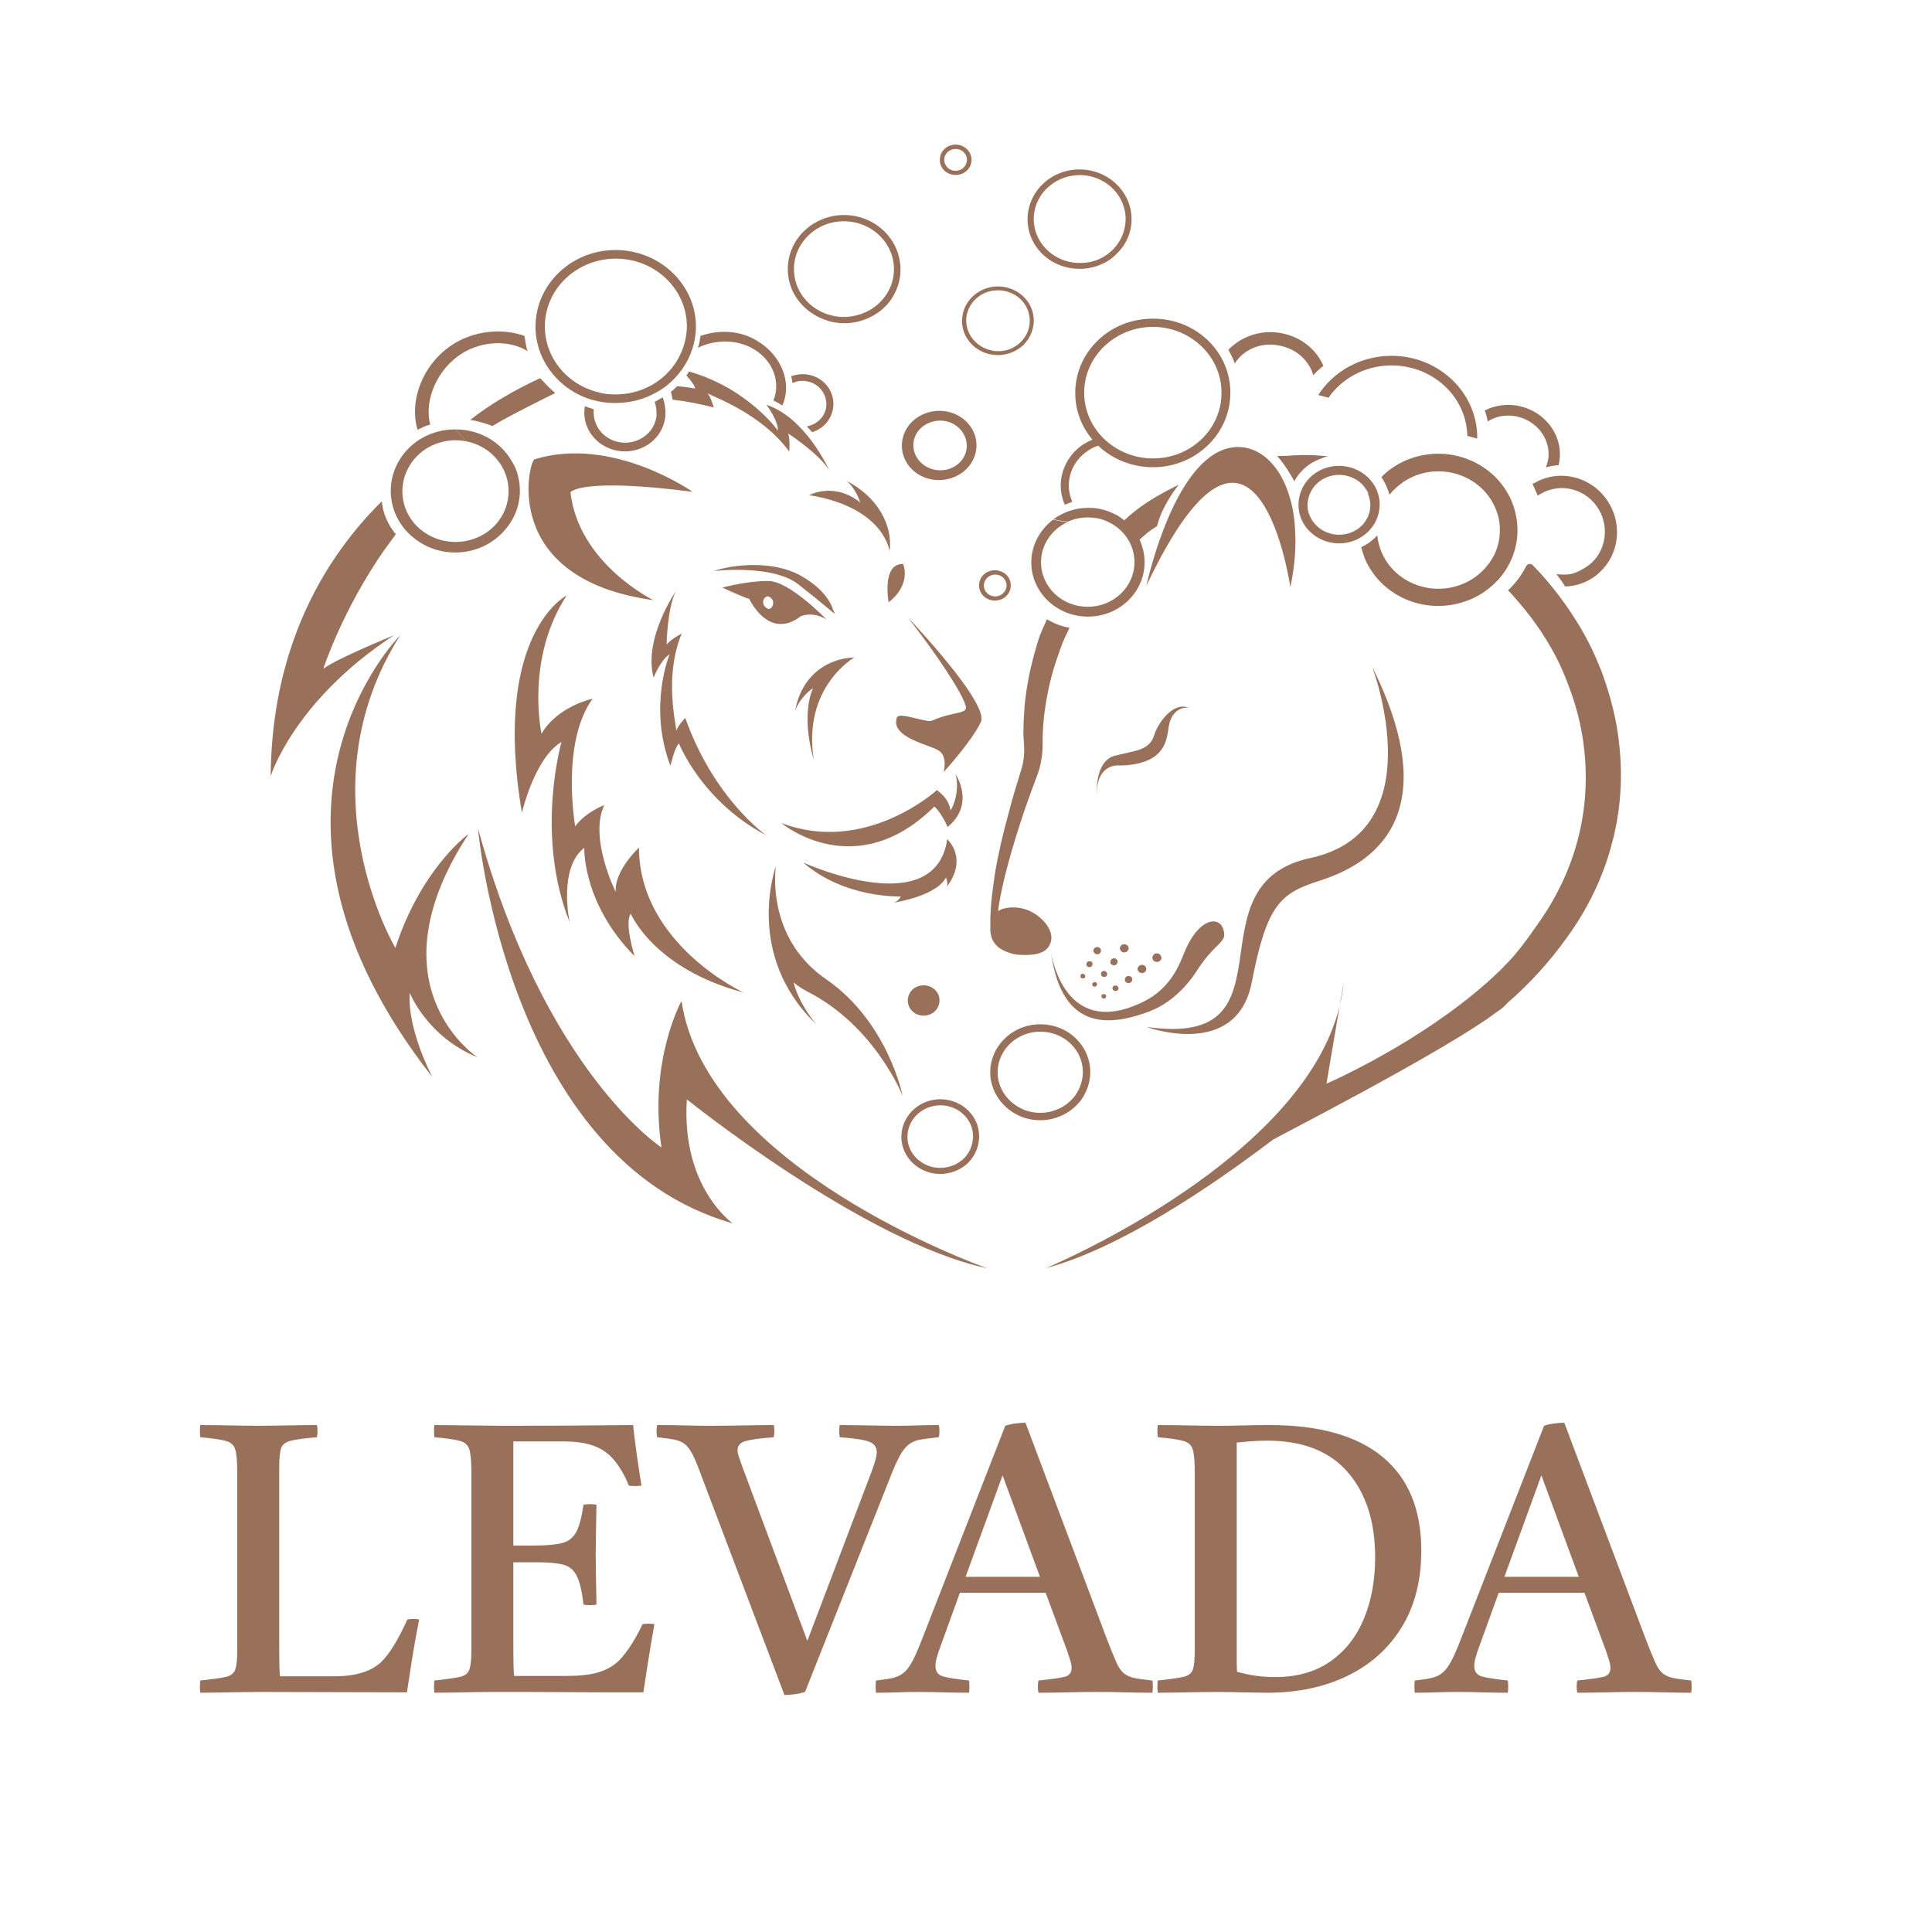 <?xml version="1.0" encoding="UTF-8"?> <!-- Creator: CorelDRAW 2020 (64-Bit) --> <svg xmlns="http://www.w3.org/2000/svg" xmlns:xlink="http://www.w3.org/1999/xlink" xmlns:xodm="http://www.corel.com/coreldraw/odm/2003" xml:space="preserve" width="100mm" height="100mm" style="shape-rendering:geometricPrecision; text-rendering:geometricPrecision; image-rendering:optimizeQuality; fill-rule:evenodd; clip-rule:evenodd" viewBox="0 0 10000 10000"> <defs> <style type="text/css"> <![CDATA[ .fil0 {fill:#997059} ]]> </style> </defs> <g id="Слой_x0020_1">  <path class="fil0" d="M1036.61 8761.51c-2.63,-19.74 -2.63,-40.81 0,-63.2 61.84,-6.55 105.91,-12.81 132.23,-18.74 26.31,-5.93 42.77,-19.06 49.36,-39.48 6.58,-20.37 9.87,-53.6 9.87,-99.65l0 -917.8c0,-55.27 -3.29,-94.77 -9.87,-118.42 -6.59,-23.68 -23.36,-39.17 -50.33,-46.41 -26.97,-7.22 -70.75,-13.44 -131.26,-18.73 -2.63,-19.76 -2.63,-40.8 0,-63.15 27.65,0 60.18,0.33 97.71,0.96 37.52,0.69 74.66,1.35 111.5,1.99 36.85,0.69 67.1,1.01 90.8,1.01 25,0 56.27,-0.32 93.73,-1.01 37.52,-0.64 75.68,-1.3 114.49,-1.99 38.82,-0.63 70.75,-0.96 95.74,-0.96 3.95,19.71 3.95,40.79 0,63.15 -61.85,5.29 -106.58,11.2 -134.22,17.78 -27.61,6.57 -44.74,19.74 -51.31,39.43 -6.58,19.79 -9.86,53.33 -9.86,100.67l0 917.82c0,44.76 0.33,80.6 0.97,107.58 0.65,26.95 1.65,45.06 2.96,54.23l280.27 0c109.24,0 190.14,-24.32 242.77,-73 43.41,-42.13 88.81,-115.77 136.19,-221.04 21.06,-3.96 41.45,-3.96 61.2,0 -15.81,80.23 -28.61,152.27 -38.49,216.09 -9.89,63.86 -18.09,117.45 -24.69,160.89 -127.63,0 -254.92,-0.33 -381.91,-0.99 -126.98,-0.67 -254.28,-1 -381.92,-1 -25,0 -56.58,0.33 -94.75,1 -38.16,0.66 -76.32,1.31 -114.47,1.95 -38.14,0.69 -70.39,1.02 -96.71,1.02zm7060.07 -1397.44l-2.05 0c-14.06,0.13 -30.81,1.46 -50.23,3.97 -20.41,2.63 -37.83,6.58 -52.31,11.85l-426.34 1093.44c-19.73,51.32 -36.83,91.12 -51.3,119.38 -14.48,28.32 -29.63,49.36 -45.4,63.2 -15.8,13.82 -34.88,23.34 -57.23,28.61 -22.41,5.27 -52,9.88 -88.83,13.79 -2.62,21.08 -2.62,42.12 0,63.2 39.46,0 76.33,-0.66 110.52,-1.98 34.21,-1.33 69.75,-1.99 106.58,-1.99 44.74,0 88.81,0.66 132.23,1.99 43.45,1.32 87.51,1.98 132.27,1.98 2.62,-19.74 2.62,-40.81 0,-63.2 -61.85,-6.55 -106.28,-13.46 -133.24,-20.72 -26.97,-7.2 -40.47,-25.32 -40.47,-54.27 0,-13.15 2.31,-27.94 6.92,-44.4 4.6,-16.46 11.51,-37.17 20.73,-62.16l98.68 -272.41 444.09 0 112.51 303.98c6.58,19.72 11.84,36.2 15.8,49.36 3.93,13.13 5.91,24.99 5.91,35.49 0,25.04 -12.49,40.46 -37.52,46.39 -24.99,5.93 -69.73,12.19 -134.22,18.74 -3.91,22.39 -3.91,43.46 0,63.2 50.01,0 100.34,-0.66 150.99,-1.98 50.67,-1.33 101,-1.99 150.99,-1.99 48.73,0 97.4,0.66 146.07,1.99 48.69,1.32 96.05,1.98 142.1,1.98 2.67,-21.08 2.67,-42.12 0,-63.2 -39.45,-3.91 -70.39,-8.21 -92.74,-12.81 -22.39,-4.62 -40.8,-12.84 -55.27,-24.66 -14.46,-11.86 -27.65,-31.25 -39.49,-58.24 -11.84,-26.99 -26.97,-64.14 -45.39,-111.52l-424.36 -1127.01zm-2788.89 0l-2.06 0c-14.06,0.13 -30.81,1.46 -50.22,3.97 -20.42,2.63 -37.84,6.58 -52.3,11.85l-426.35 1093.44c-19.72,51.32 -36.83,91.12 -51.29,119.38 -14.48,28.32 -29.63,49.36 -45.42,63.2 -15.8,13.82 -34.88,23.34 -57.23,28.61 -22.39,5.27 -51.98,9.88 -88.81,13.79 -2.64,21.08 -2.64,42.12 0,63.2 39.45,0 76.31,-0.66 110.52,-1.98 34.19,-1.33 69.73,-1.99 106.56,-1.99 44.74,0 88.81,0.66 132.24,1.99 43.45,1.32 87.52,1.98 132.26,1.98 2.64,-19.74 2.64,-40.81 0,-63.2 -61.83,-6.55 -106.27,-13.46 -133.24,-20.72 -26.95,-7.2 -40.46,-25.32 -40.46,-54.27 0,-13.15 2.3,-27.94 6.91,-44.4 4.62,-16.46 11.53,-37.17 20.73,-62.16l98.69 -272.41 444.08 0 112.51 303.98c6.58,19.72 11.86,36.2 15.8,49.36 3.93,13.13 5.91,24.99 5.91,35.49 0,25.04 -12.49,40.46 -37.52,46.39 -24.97,5.93 -69.73,12.19 -134.2,18.74 -3.93,22.39 -3.93,43.46 0,63.2 49.99,0 100.34,-0.66 150.99,-1.98 50.65,-1.33 100.98,-1.99 150.99,-1.99 48.71,0 97.38,0.66 146.07,1.99 48.67,1.32 96.04,1.98 142.1,1.98 2.65,-21.08 2.65,-42.12 0,-63.2 -39.47,-3.91 -70.39,-8.21 -92.76,-12.81 -22.39,-4.62 -40.78,-12.84 -55.25,-24.66 -14.48,-11.86 -27.65,-31.25 -39.51,-58.24 -11.84,-26.99 -26.95,-64.14 -45.39,-111.52l-424.35 -1127.01zm-3059.31 1397.44c-2.63,-19.74 -2.63,-40.81 0,-63.2 61.84,-6.55 105.91,-12.81 132.23,-18.74 26.31,-5.93 42.77,-19.06 49.36,-39.48 6.58,-20.37 9.85,-53.6 9.85,-99.65l0 -917.8c0,-55.27 -3.27,-94.77 -9.85,-118.42 -6.59,-23.68 -23.37,-39.17 -50.33,-46.41 -26.97,-7.22 -70.75,-13.44 -131.26,-18.73 -2.63,-19.76 -2.63,-40.8 0,-63.15 34.2,0 64.15,0.33 89.81,0.96 25.65,0.69 51.64,1.02 77.95,1.02 26.32,0 57.9,0.33 94.76,0.97 36.83,0.69 83.54,1.01 140.12,1.01 103.94,0 201.33,-0.32 292.13,-1.01 90.79,-0.64 166.43,-1.3 226.96,-1.99 60.54,-0.63 96.08,-0.96 106.59,-0.96 5.26,48.65 11.52,98.68 18.76,150.01 7.23,51.29 15.44,105.92 24.66,163.81 -22.35,2.64 -44.07,2.64 -65.13,0 -15.81,-39.48 -34.19,-74.35 -55.26,-104.61 -21.06,-30.25 -42.77,-53.31 -65.12,-69.06 -25.03,-18.44 -54.95,-32.26 -89.83,-41.47 -34.85,-9.23 -77.95,-13.84 -129.28,-13.84l-258.54 0 0 538.85 108.55 0c63.15,0 111.18,-4.3 144.08,-12.81 32.9,-8.57 57.24,-27.66 73,-57.25 15.81,-29.61 28.3,-76.66 37.52,-141.14 23.69,-3.96 46.06,-3.96 67.12,0 -1.33,78.97 -2.31,136.84 -2.97,173.71 -0.67,36.83 -1,64.44 -1,82.9 0,21.04 0.33,52.94 1,95.7 0.66,42.78 1.64,97.74 2.97,164.84 -19.74,3.91 -42.13,3.91 -67.12,0 -7.89,-69.74 -19.73,-119.75 -35.53,-150.02 -15.77,-30.24 -39.14,-49.34 -70.06,-57.25 -30.92,-7.87 -74.66,-11.84 -131.26,-11.84l-126.3 0 0 428.32c0,44.76 0.33,80.6 0.97,107.58 0.65,26.95 1.65,44.37 2.96,52.28l270.42 0c65.76,0 118.72,-5.62 158.86,-16.75 40.14,-11.22 73.37,-27.97 99.69,-50.36 18.4,-14.44 40.12,-39.81 65.13,-75.98 24.99,-36.2 48.69,-77.99 71.08,-125.32 21.02,-2.63 41.43,-2.63 61.16,0 -13.15,73.66 -24.34,140.12 -33.56,199.34 -9.22,59.18 -17.09,110.52 -23.68,153.96 -59.23,0 -123.67,0 -193.4,0 -69.79,0 -139.52,-0.33 -209.25,-0.99 -69.73,-0.67 -133.2,-1 -190.46,-1 -57.24,0 -102.96,0 -137.17,0 -61.84,0 -112.18,0.33 -150.99,1 -38.81,0.66 -73.04,1.31 -102.63,1.95 -29.6,0.69 -62.19,1.02 -97.71,1.02zm1811.9 11.84l-426.34 -1125.04c-17.09,-47.37 -31.9,-84.19 -44.37,-110.53 -12.54,-26.32 -26.01,-46.09 -40.47,-59.22 -14.48,-13.18 -33.23,-22.02 -56.27,-26.63 -23.01,-4.62 -53.62,-8.89 -91.78,-12.85 -3.96,-21.03 -3.96,-42.11 0,-63.15 46.05,0 94.4,0.65 145.08,1.98 50.66,1.29 99.67,1.98 147.05,1.98 28.94,0 62.17,-0.32 99.65,-1.01 37.5,-0.64 75.02,-1.3 112.51,-1.99 37.5,-0.63 70.73,-0.96 99.68,-0.96 3.97,19.71 3.97,40.79 0,63.15 -69.73,5.29 -118.42,11.84 -146.06,19.77 -27.65,7.85 -41.43,23.68 -41.43,47.32 0,9.24 2.29,20.75 6.91,34.56 4.6,13.84 10.18,29.91 16.77,48.36l337.49 903.97 329.63 -868.43c9.22,-25.03 16.46,-46.4 21.71,-64.15 5.26,-17.77 7.88,-32.61 7.88,-44.4 0,-26.32 -13.5,-44.45 -40.45,-54.31 -26.97,-9.84 -77.3,-17.4 -150.99,-22.69 -3.93,-22.36 -3.93,-43.44 0,-63.15 19.75,0 48.7,0.33 86.82,0.96 38.16,0.69 76.34,1.35 114.49,1.99 38.16,0.69 67.11,1.01 86.83,1.01 42.12,0 79.97,-0.69 113.53,-1.98 33.55,-1.33 70.71,-1.98 111.49,-1.98 3.96,21.04 3.96,42.12 0,63.15 -38.16,3.96 -69.41,7.91 -93.74,11.84 -24.36,3.96 -45.09,12.51 -62.19,25.68 -17.09,13.16 -33.22,33.86 -48.34,62.14 -15.13,28.3 -32.55,68.08 -52.32,119.44l-436.19 1099.36c-15.77,5.26 -33.89,9.22 -54.26,11.84 -20.42,2.64 -37.85,3.97 -52.32,3.97zm937.54 -611.87l384.89 0 -193.44 -525.03 -191.45 525.03zm1300.71 -781.59c40.78,0 87.48,-0.69 140.12,-1.98 52.63,-1.33 96.05,-1.98 130.26,-1.98 259.24,0 455.27,55.23 588.2,165.78 132.88,110.54 199.33,271.76 199.33,483.59 0,155.26 -33.88,287.81 -101.66,397.68 -67.75,109.86 -161.51,193.76 -281.26,251.66 -119.74,57.91 -257.22,86.87 -412.51,86.87 -18.4,0 -44.07,-0.33 -76.97,-1.02 -32.9,-0.64 -66.45,-1.29 -100.66,-1.95 -34.2,-0.67 -63.15,-1 -86.83,-1 -21.06,0 -50.65,0.33 -88.83,1 -38.16,0.66 -76.97,1.31 -116.45,1.95 -39.47,0.69 -72.37,1.02 -98.69,1.02 -2.64,-19.74 -2.64,-40.81 0,-63.2 61.86,-6.55 105.92,-12.81 132.24,-18.74 26.32,-5.93 42.76,-18.73 49.34,-38.48 6.61,-19.73 9.88,-53.29 9.88,-100.65l0 -917.8c0,-55.27 -3.27,-94.77 -9.88,-118.42 -6.58,-23.68 -23.35,-39.17 -50.32,-46.41 -26.97,-7.22 -70.75,-13.44 -131.26,-18.73 -2.64,-19.76 -2.64,-40.8 0,-63.15 27.65,0 60.51,0.33 98.69,0.96 38.15,0.69 75.98,1.35 113.5,1.99 37.49,0.69 68.73,1.01 93.76,1.01zm102.63 86.81l0 1048.08c0,32.9 0,60.51 0,82.91 0,22.36 0.66,40.78 1.95,55.26 63.18,18.38 128.31,27.61 195.42,27.61 114.48,0 210.18,-26.96 287.18,-80.94 76.97,-53.92 134.87,-127.6 173.68,-221.03 38.81,-93.45 58.22,-199.37 58.22,-317.76 0,-184.22 -47.02,-330.94 -141.12,-440.15 -94.09,-109.22 -233.24,-163.82 -417.46,-163.82 -32.86,0 -64.11,1.28 -93.74,3.91 -29.61,2.66 -50.98,4.61 -64.13,5.93zm1385.55 694.78l384.9 0 -193.44 -525.03 -191.46 525.03z"></path> <path class="fil0" d="M4074.56 3605.58l0 1.98 0 -1.98zm2801.91 -1243.21c-15.37,1.95 -29.72,7.04 -46.2,14.06 -59.33,22.41 -103.4,63.91 -131.11,114.49 -19.54,-37.5 -50.16,-87.12 -88.23,-130.68 5.22,0 51.4,-1 51.4,-1 82.88,-7.09 152.74,-3.94 214.14,3.13zm-1192.55 -55.73c-23.66,7.77 -46.3,20.25 -67.04,36.45 -80.97,62.73 -105.5,167 -66.58,254.12l-38.92 15.18c-46.2,-103.19 -15.41,-225.81 78.89,-300.64 19.76,-14.42 41.56,-26.71 64.22,-36.21 -52.67,-62.16 -85.44,-140.62 -88.7,-227.12 -8.29,-212.56 163.82,-391.67 386.31,-398.75 222.27,-9.16 408.77,156.91 416.01,369.5 8.13,212.6 -165.02,391.71 -386.23,398.91 -115.65,3.67 -221.77,-39.27 -297.96,-111.44zm68.5 346.18l-0.51 0.3 0.03 0 0.04 0c14.86,6.31 29.35,13.05 42.38,21.89 8.62,5.57 16.76,11.46 24.71,18.17l-1.07 1.13 1.11 -1.02 0.07 -0.09c89.43,-82.73 167.75,-126.82 281.39,-184.24 -9.02,12.28 -85.12,107.54 -111.75,213.87 -47.07,30.34 -55.71,39.32 -90.47,70.53 16.95,35.68 25.9,75.26 25.9,117.8 0,154.65 -130.93,280.42 -293.2,280.42 -161.56,0 -293.02,-125.77 -293.02,-280.42 0,-70.02 26.61,-132.61 69.68,-181.22 13.53,-15.3 27.84,-29.25 43.25,-40.52 23.71,5.98 49.12,11.27 75.97,12 -23.72,11.11 -46.35,25.52 -64.71,42.6 -45.02,41.56 -73.88,100.08 -73.88,166.12 0,127.46 107.63,230.56 242.04,230.56 134.06,0 241.65,-104.25 241.65,-230.56 0,-88.24 -51.03,-165.03 -126.13,-203.63 -22.13,-12.11 -44.61,-20.37 -68.64,-24.42l0.5 -0.18 -0.62 0.18c-14.15,-1.87 -29.38,-3.82 -45.98,-3.82 -36.87,0 -70.55,7.09 -102.45,21.33 -26.61,-1.22 -52.22,-6.31 -75.73,-12.31 50.36,-36.3 111.72,-58.64 178.18,-58.64 43.25,-1.05 84.04,8.24 121.26,24.17zm139.22 146.74l-0.04 -0.03 0 0.05 0.04 -0.02zm2408.8 1701.37c0,1.07 -0.36,2.58 -0.69,3.64 -0.55,1.54 -1.38,2.8 -2.2,4.14l-0.38 1.11c-47.29,124.24 -112.33,242.12 -191.9,349.99 -84.39,117.16 -188.41,232.38 -298.24,327.32l-0.44 0.43 -0.09 0.11 -0.45 0.24 -0.55 0.51c-20.02,21.66 -36.12,35.85 -45.88,40.88l-63.35 45.64c-317.08,216.5 -1061.59,597.39 -1107.8,624.38 -1.24,0.75 -1.55,0.75 -1.91,1.07l-0.33 0.42c-320.9,243.68 -790.75,561.23 -1173.23,663.26 61.58,-26 1327.9,-566.77 1520.74,-1356.15l-67.95 401.14c87.34,-38.14 556.76,-257.26 893.17,-580.84l0 -0.11 0.33 -0.27 0.33 -0.31 0.32 -0.24 0.33 -0.3 0.29 -0.3 0.02 0 0.29 -0.27 0.04 0 0.29 -0.31 0.03 0 0.3 -0.29 0.94 -0.91 0.04 0 0.29 -0.27 0.96 -0.95 0.29 -0.31 0.95 -0.92 0.04 0 0.29 -0.33 0.03 0 0.58 -0.64 0.04 0 0.29 -0.32 0.02 0 0.31 -0.35 0.02 0 0.29 -0.33 0.03 0 0.26 -0.34 0.04 0 0.29 -0.31 0.03 0 0.29 -0.37 0.04 0 0.29 -0.32 0.04 0 0.29 -0.38 0.33 -0.3 0.31 -0.38 0.45 -0.47 0.04 0 4.51 -4.49 0.03 0 0.46 -0.53 0.03 0 0.46 -0.49 0.49 -0.53 1.29 -1.6c8.33,-8.55 16.48,-17.57 23.75,-24.46 21.61,-21.12 41.34,-45.58 60.71,-69.01 38.03,-47.37 73.7,-98.24 107.42,-146.86 101.7,-145.68 173.35,-306.51 210.17,-475.55 36.69,-168.05 37.91,-343.4 6.24,-512.45 -15.42,-84.79 -41.21,-167.92 -72.82,-249.8 -15.4,-40.85 -32.83,-80.16 -52.4,-119.73 -19.57,-38.31 -41.03,-76.81 -64.71,-113.57 -28.39,-46.23 -61.44,-91.82 -95.87,-135.15 -22.64,-27.62 -46.34,-56.16 -69.85,-82.4 -8.15,-8.84 -15.43,-17.06 -24.79,-26.41 3.31,-0.6 4.05,-4.04 6.45,-4.8 36.67,-35.54 65.55,-74.83 88.19,-119.71 5.92,-11.85 24.25,-15.92 33.76,-4.81 42.7,43.38 83.88,90.18 120.71,138.67 13.35,16.31 24.94,32.22 37.9,50.34 22.67,30.46 43.27,62 63.51,93.48 26.65,41.54 50.17,83.88 72.83,128.75 22.48,43.32 40.97,88.94 59.67,134.53 33.76,90.01 61.04,184.24 78.7,280.26 29.79,167.88 32.03,343.27 0,512.34 -3.97,22.22 -9.31,43.34 -14.15,66.75 -9.51,36.3 -18.7,72.04 -30.12,107.58 -6.78,21.13 -13.82,42.14 -21.77,62.96zm-540.82 725.54l0.03 -0.04 -0.16 -49.54 0.13 49.58zm-805.24 -138.56c-3.65,39.27 -10.57,77.85 -19.57,115.64l19.57 -115.64zm-2009.82 -4203.75c-32.7,-1 -57.27,-26.24 -57.27,-57.58 0,-31.5 27.68,-55.84 60.55,-55.84 32.72,1.06 57.29,26.43 57.29,57.79 -2.09,32.42 -27.72,55.63 -60.57,55.63zm4.17 -135.6c-46.05,-1.04 -83.08,32.41 -84.08,76.97 -1.04,44.55 33.72,78.89 79.91,79.95 46.18,0.87 83.01,-32.41 84.08,-76.95 1.04,-42.47 -35.83,-78.9 -79.91,-79.97zm-86.1 1685.65c-75.77,-2.11 -136.32,-61.82 -135.26,-131.55 1.05,-71.88 65.56,-126.64 141.5,-125.57 75.8,0.88 136.15,61.64 135.11,131.55 -0.87,70.99 -63.51,127.64 -141.35,125.57zm4.02 -307.8c-106.44,-1.99 -195.68,74.98 -198.59,175.2 -3.15,99.15 80.93,181.22 187.29,183.16 106.75,2.11 195.85,-74.89 198.96,-175.07 3.12,-98.27 -80.96,-181.22 -187.66,-183.29zm899.95 2870.18c-10.22,0 -19.37,-7 -19.37,-16.93 0,-10.51 8.15,-19.35 18.13,-19.35 10.26,0 19.57,7.04 19.57,16.95 0,10.04 -8.14,19.33 -18.33,19.33zm427.36 29.3c-14.49,22.21 -99.27,154.98 -246.12,209.74 -190.46,70.95 -448.52,112.4 -507.19,-300.49 13.49,71.08 92.19,398.94 421.24,274.39 74.73,-29.86 190.75,-78.29 261.18,-262.51 75.77,-198.5 187.69,-209.6 209.14,-135.79 21.77,72 -38.04,57.91 -138.25,214.66zm-435.67 86.01c1.24,-7.05 9.55,-11.87 18.35,-11.09 8.29,1.2 14.17,9.15 12.46,17.39 -1.02,7.03 -9.31,12.31 -18.48,11.09 -8.13,-1.2 -13.33,-8.11 -12.33,-17.39zm10.17 -1199.7c102.57,-27.23 178.14,-25.28 204.27,-103.12 23.55,-77.37 106.89,-180.5 181.49,-144.12 -0.69,0 -1.73,-0.33 -3.27,-0.78 -39.09,-7.1 -89.45,21.46 -101.38,95.23 -10.58,61.96 -10.58,183.2 -218.49,201.39 -13.5,1.02 -26.63,1.02 -37.71,1.02 -32.02,-1.79 -116.74,9.47 -116.74,149.86 0,0 -10.59,-172.07 91.83,-199.48zm94.84 -1171.51l0.04 0.02 -0.04 -0.02zm0.04 0.02l0.29 0.42 -0.29 -0.42zm0.29 0.42l0.33 0.45 -0.33 -0.45zm0.33 0.45l0.33 0.42 -0.33 -0.42zm0.33 0.42l0.22 0.27 -0.22 -0.27zm0.22 0.27l0.12 0.18 -0.12 -0.18zm0.12 0.18l0.33 0.42 -0.33 -0.42zm0.33 0.42l0.29 0.46 -0.29 -0.46zm0.29 0.46l0.33 0.4 -0.33 -0.4zm0.33 0.4l0.09 0.09 -0.09 -0.09zm0.09 0.09l0.24 0.38 -0.24 -0.38zm0.24 0.38l0.32 0.45 -0.32 -0.45zm0.32 0.45l0.33 0.42 -0.33 -0.42zm0.33 0.42l0.22 0.37 -0.22 -0.37zm0.22 0.37l0.09 0.09 -0.09 -0.09zm0.09 0.09l0.31 0.45 -0.31 -0.45zm0.31 0.45l0.31 0.46 -0.31 -0.46zm0.31 0.46l0.33 0.41 -0.33 -0.41zm0.33 0.41l0.1 0.15 -0.1 -0.15zm0.1 0.15l0.19 0.31 -0.19 -0.31zm0.19 0.31l0.32 0.44 -0.32 -0.44zm0.32 0.44l0.29 0.45 -0.29 -0.45zm0.29 0.45l0.3 0.44 -0.3 -0.44zm0.3 0.44l0.03 0.01 -0.03 -0.01zm0.03 0.01l0.29 0.46 -0.29 -0.46zm0.29 0.46l0.29 0.47 -0.29 -0.47zm0.29 0.47l0.33 0.46 -0.33 -0.46zm0.33 0.46l0.13 0.23 -0.13 -0.23zm0.13 0.23l0.16 0.22 -0.16 -0.22zm0.16 0.22l0.29 0.46 -0.29 -0.46zm0.29 0.46l0.29 0.43 -0.29 -0.43zm0.29 0.43l0.3 0.46 -0.3 -0.46zm0.3 0.46l0 0.05 0 -0.05zm0 0.05l0.29 0.46 -0.29 -0.46zm0.29 0.46l0.29 0.45 -0.29 -0.45zm0.29 0.45l0.29 0.46 -0.29 -0.46zm0.29 0.46l0.2 0.29 -0.2 -0.29zm0.2 0.29l0.09 0.18 -0.09 -0.18zm0.09 0.18l0.29 0.47 -0.29 -0.47zm0.29 0.47l0.31 0.46 -0.31 -0.46zm0.31 0.46l0.29 0.45 -0.29 -0.45zm-156.61 2301.55c-9.35,1.22 -17.3,-4.67 -17.3,-14.11 -0.87,-9.09 5,-16.19 14.37,-16.19 7.04,-1.93 15.39,5.11 17.24,14.08 1.09,9.2 -4.8,16.22 -14.31,16.22zm-1 89.1c8.27,1.06 12.25,7.37 9.31,14.41 -1.04,7.18 -8.31,10.04 -14.19,8.82 -6.42,-1.64 -10.55,-7.95 -9.51,-13.93 1.24,-7.08 8.28,-10.02 14.39,-9.3zm-113.75 -105.34c6.22,-0.78 12.33,3.31 15.41,9.28 1.03,8.09 -1.17,14.07 -9.19,15.15 -7.38,1.2 -14.49,-1.93 -15.37,-9.15 -1.03,-7.8 3.11,-14.1 9.15,-15.28zm-901.81 -1843.25c23.7,24.88 421.7,446.32 377.08,540.5 -43.25,93.3 -181.27,246.64 -192,258.52 1.91,-8.72 18.17,-79.12 -23.01,-108.82 -42.03,-31.48 -256.24,-67.82 -219.54,-173.09 12.48,-31.52 152.76,29.24 181.64,16.35 119.73,-52.67 191.51,-30.46 172.98,-81.92 -24.72,-74.07 -145.28,-256.51 -297.15,-451.54zm983.95 1741.97c-10.59,2.29 -20.57,-4.01 -23.74,-14.06 -2.94,-9.93 4.33,-20.1 14.39,-22.23 11.22,-2.98 21.28,4.06 23.68,14.11 2.93,10.39 -4.11,20.39 -14.33,22.18zm-536.19 -57.4c-9.18,-12.15 -15.42,-26.39 -18.33,-41.4 -0.91,-7.04 -3.15,-15.29 -3.15,-21.62l0 -60.42c0,-26.3 3.15,-52.69 4.02,-79.06 4.31,-52.53 12.59,-105.18 19.7,-157.09 17.13,-104.27 42.03,-207.61 69.67,-308.88 19.05,-74.89 42.09,-150.48 65.42,-225.8 13.5,-41.43 18.7,-84.77 15.41,-128.13 -0.91,-24.6 -3.15,-46.78 -3.15,-69 0,-46.82 3.15,-93.14 6.44,-138.77 8.95,-92.99 26.61,-184.24 52.2,-274.29 25.61,-90.12 23.57,-84.11 63.31,-171.27 39.14,22.34 71.66,35.54 116.8,43.83 -40.83,84.72 -32.56,68.53 -64.51,157.8 -28.56,82.08 -48.09,166.2 -61.04,252.93 -6.62,42.58 -10.75,87.01 -12.66,129.77 -1.03,20.97 -1.03,42.59 -1.03,65.55 0,52.65 -9.39,107.59 -27.85,157.21 -65.22,171.04 -122.64,344.02 -166.92,520.14 -12.46,50.86 -23.54,102.33 -31.49,151.98 -1.23,10.06 -3.47,20.39 -4.18,31.48 5,-4.04 12.13,-7.29 19.17,-10.33 0,0 97.59,-37.36 191.7,38.6 55.54,45.76 72.82,94.17 61.58,131.67 -12.46,40.25 -44.98,72.94 -163.96,65.88 -27.88,-1.2 -69.88,-14.41 -94.3,-30.32 -12.28,-7.18 -23.54,-17.41 -32.85,-30.46zm507.27 105.34c1.24,8.86 -3.09,16.95 -12.26,19.17 -9.17,0.8 -16.3,-2.22 -19.39,-11.08 -0.87,-9.27 3.09,-17.42 12.28,-19.2 9.18,-1.15 18.2,1.78 19.37,11.11zm-60.49 626.05c3.11,-9.48 5.54,-19.01 7.27,-28.41 1.71,-9.39 2.78,-19.12 3.2,-28.96l0.08 -1.69c0.54,-28.15 -4.64,-55.14 -14.57,-79.82 -10.35,-25.68 -25.9,-48.98 -45.27,-68.53 -19.48,-19.63 -43.03,-35.74 -69.28,-47 -25.48,-10.87 -53.52,-17.33 -82.99,-18.2l-2 -0.06c-29.86,-0.87 -58.62,4.08 -84.95,13.73 -27.39,10.01 -52.22,25.08 -73.12,44.02 -20.84,18.86 -37.93,41.68 -49.88,67.07 -11.44,24.35 -18.21,51.22 -19.08,79.43 -0.62,21.57 2.27,42.54 8.18,62.34 6.13,20.65 15.57,40 27.56,57.39 12.38,18 27.77,34.2 45.36,48 17.36,13.66 36.95,24.95 57.96,33.19l2.65 1.02c5.1,1.84 11.1,4 15.55,5.08 3.32,0.25 10.86,2.65 14.54,3.61l13.95 2.62 14.18 1.64c4.71,0.36 9.57,0.62 14.61,0.62l2.2 0.14c7.11,0.13 14.53,-0.09 22.1,-0.69 8.18,-0.65 16.09,-1.69 23.57,-3.09 7.62,-1.36 15.31,-3.31 23,-5.56 7.66,-2.3 14.9,-4.91 21.57,-7.73l1.11 -0.48c4.9,-1.91 9.86,-4.14 14.79,-6.53 4.75,-2.25 9.64,-4.91 14.57,-7.83 4.71,-2.79 9.29,-5.77 13.57,-8.77 4.54,-3.24 8.67,-6.44 12.36,-9.53l11.88 -10.26 10.26 -10.33 9.11 -10.25 8.38 -10.18 1.79 -3.04c5.51,-8.29 10.47,-16.88 14.77,-25.72 4.31,-8.93 8.03,-18.06 11.02,-27.24zm44.92 -21.66c-2.11,11.66 -4.97,22.88 -8.48,33.53 -3.6,11.1 -7.98,21.87 -12.98,32.12 -5.13,10.46 -10.97,20.59 -17.3,30.13 -3.89,6.48 -7.95,10.8 -12.87,16.82l-10.46 11.75 -12.06 11.95c-4.35,4.06 -8.73,7.91 -13.15,11.51 -4.97,4.19 -10.06,8.12 -15.06,11.66 -5.22,3.71 -10.68,7.26 -16.19,10.53 -5.36,3.13 -11.16,6.24 -17.26,9.24 -5.65,2.82 -11.56,5.42 -17.69,7.81 -8.44,3.52 -17.06,6.65 -25.67,9.23 -8.43,2.53 -17.46,4.7 -26.86,6.44 -9.26,1.77 -18.49,3.04 -27.62,3.73 -8.73,0.69 -17.88,0.91 -27.32,0.66 -5.95,0.03 -11.92,-0.24 -17.75,-0.75 -5.1,-0.4 -10.79,-1.13 -16.88,-2.07l-16.35 -3.09 -15.3 -3.73c-7.16,-1.79 -14.13,-4.31 -19.95,-6.42l-2.82 -1.02c-24.7,-9.68 -47.67,-22.85 -68.11,-38.9 -20.41,-16.06 -38.43,-35.13 -53.13,-56.42 -14.35,-20.82 -25.57,-43.79 -32.81,-68.2 -7,-23.46 -10.44,-48.41 -9.65,-74.33 1.03,-33.59 9.03,-65.58 22.64,-94.59 14.11,-30.05 34.3,-56.93 58.89,-79.21 24.61,-22.3 53.71,-40.05 85.68,-51.69 30.68,-11.24 64.19,-16.95 98.96,-15.97l2.05 0.11c34.6,1 67.37,8.5 97.04,21.19 30.79,13.21 58.43,32.08 81.4,55.24 23.01,23.2 41.42,50.76 53.67,81.3 11.79,29.3 17.99,61.45 17.25,95.04l-0.04 2.04c-0.49,11.62 -1.78,23.1 -3.82,34.36zm-571.47 298.3c-0.47,9.47 -1.65,18.84 -3.33,27.88 -1.69,9.13 -4.05,18.08 -6.95,26.75 -2.89,8.59 -6.4,16.99 -10.42,24.99 -3.98,8.01 -8.64,15.64 -13.66,22.85 -2.56,3.8 -5.94,7.91 -8.76,11.67l-8.24 9.72c-2.89,3.18 -6.04,6.36 -9.44,9.53 -3.42,3.12 -7.02,6.11 -10.64,8.93l-11.86 8.43 -12.2 7.77 -12.88 7.04c-4.38,2.2 -9.02,4.33 -13.79,6.31l-0.56 0.24c-6.26,2.29 -12.78,4.45 -19.42,6.33 -6.7,1.92 -13.57,3.65 -20.48,4.98 -7.31,1.38 -14.81,2.49 -22.3,3.09 -6.98,0.55 -14.24,0.75 -21.57,0.47l-13.84 -1.03 -12.71 -1.48 -12.21 -2.01c-11.17,-2.64 -18.24,-4.52 -28.81,-8.75 -19.35,-7.15 -37.35,-17.21 -53.34,-29.52 -16.17,-12.44 -30.28,-27.25 -41.74,-43.71 -11.26,-16.26 -20.06,-34.3 -25.7,-53.52 -5.46,-18.44 -8.06,-38.05 -7.31,-58.26 0.82,-26.26 7.07,-51.18 17.57,-73.69 10.96,-23.37 26.57,-44.31 45.59,-61.62 19.01,-17.28 41.56,-31.05 66.39,-40.2 23.88,-8.87 49.98,-13.45 77.13,-12.93l2.44 0.08c26.84,1.11 52.38,7.16 75.48,17.24 23.91,10.35 45.36,25.01 63.09,42.94 17.91,18.04 32.19,39.57 41.63,63.27 9.06,22.86 13.7,47.89 12.91,73.99l-0.07 2.22zm-40.1 44.58c2.36,-7.12 4.34,-14.72 5.8,-22.57 1.47,-7.68 2.44,-15.54 2.85,-23.45l0.08 -1.8c0.62,-21.66 -3.24,-42.43 -10.75,-61.35 -7.84,-19.75 -19.75,-37.61 -34.65,-52.67 -15.02,-15.18 -33.14,-27.61 -53.34,-36.37 -19.57,-8.5 -41.25,-13.61 -64.04,-14.59l-2.13 -0.07c-22.99,-0.42 -45.14,3.51 -65.4,11 -20.99,7.71 -40.07,19.43 -56.11,34.01 -15.99,14.5 -29.1,32.07 -38.25,51.58 -8.8,18.83 -13.98,39.6 -14.68,61.48 -0.61,16.73 1.53,32.99 6.04,48.28 4.71,15.92 12.04,30.89 21.43,44.42 9.67,13.89 21.6,26.41 35.14,36.83 13.47,10.37 28.66,18.82 44.97,24.9l7.57 3.05 6.67 1.97 9.64 2.29 10.52 1.76 11.49 1.33 12.24 0.93c5.77,0.2 11.75,0 17.68,-0.47 6.36,-0.55 12.66,-1.44 18.75,-2.62 6.04,-1.11 12,-2.62 17.82,-4.28 5.77,-1.65 11.55,-3.58 17.1,-5.64l11.2 -5.14 10.93 -5.97 10.72 -6.82 10.38 -7.46c2.86,-2.12 5.6,-4.45 8.24,-6.85l7.53 -7.6 6.97 -8.33c2.8,-3.73 5.4,-7.46 8.34,-11.01 3.9,-5.6 7.5,-11.69 10.68,-18.13 3.31,-6.51 6.17,-13.44 8.57,-20.64zm625.32 -837.97c0,-6.32 5.87,-12.18 11.91,-12.18 7.46,-2.2 13.5,2.87 13.5,11.17 0,5.8 -6.04,12.11 -12.26,12.11 -7.28,0 -13.15,-5.11 -13.15,-11.1zm-503.25 -2008.77c-32.7,-1 -57.47,-26.23 -57.47,-57.73 1.07,-31.33 27.72,-55.67 60.56,-55.67 32.7,1.06 57.4,26.41 57.4,57.76 -2.03,32.45 -27.84,55.64 -60.49,55.64zm2.06 -135.61c-46.18,-1 -83.21,32.43 -84.25,76.97 -0.87,43.51 34.07,78.92 80.08,79.97 46.18,0.91 83.08,-32.42 84.08,-76.97 0.86,-44.54 -33.9,-78.02 -79.91,-79.97zm1724.73 -892.98c66.62,-97.05 181.31,-162.04 311.57,-166.97 217.28,-7.18 399.61,152.89 406.72,360.39l0 4 51.18 14.26 0 -20.24c-9.02,-233.91 -215.21,-417.24 -461.03,-408.08 -153.58,6.17 -285.93,85.09 -361.88,202.56l53.44 14.08zm-895.63 313.89c-195.87,7.04 -361.96,-139.68 -369,-327.04 -7.25,-187.26 145.49,-345.2 341.29,-353.3 195.64,-7.09 361.72,139.7 368.98,327.05 8.15,188.26 -144.59,347.13 -341.27,353.29zm-731.85 -576.1c-26.65,15.18 -56.2,22.2 -88.23,21.33 -10.01,0 -19.37,-1.02 -28.54,-4.06 -75.77,-15.33 -132.17,-79.91 -131.31,-157.97 3.14,-87.12 78,-156.01 169.21,-152.87 90.12,1.95 162.95,73.99 159.8,162.02 -2.06,56.58 -33.88,104.27 -80.93,131.55zm-78.87 -313.83c-102.59,-1.94 -187.53,74.9 -190.64,173.13 -2.94,76.99 47.22,143.73 117.77,170.14 5.18,1.98 10.42,4.08 15.42,4.95 14.37,4 31.86,6.16 47.05,7.06 27.86,1.05 54.47,-4.93 78.04,-14.1 17.46,-7.04 32.83,-16.24 47.05,-27.35 13.3,-10.02 23.68,-22.17 32.87,-35.34l1.02 -1.09c18.49,-26.21 29.77,-58.64 31.83,-94.2 3.96,-99.17 -77.83,-180.16 -180.41,-183.2zm-670.26 123.55c-41.01,22.19 -88.1,35.45 -138.39,34.37 -15.39,0 -31.68,-1.98 -46.05,-5.14 -120.91,-24.12 -209.12,-126.46 -206.01,-249.03 4.13,-136.48 121.97,-244.95 265.36,-240.89 143.55,4.06 255.15,116.38 252.24,254.13 -2.11,88.03 -53.33,165.04 -127.15,206.56zm-122.98 -493.1c-161.93,-3.89 -295.17,118.51 -299.13,272.43 -4.15,120.51 73.69,224.78 185.45,267.17 8.15,2.1 17.34,6.19 24.58,9.15 23.51,6.17 48.08,10.1 74.73,11.1 43.05,1.07 85.12,-7.04 121.94,-22.21 27.65,-11.09 52.22,-26.35 74.86,-43.6 19.57,-16.24 37.94,-35.3 52.28,-55.67 0,-1.07 1.03,-1.07 1.03,-1.96 28.76,-42.6 47.09,-93.16 48.13,-146.72 4.09,-155.99 -121.97,-284.62 -283.87,-289.69zm1345.62 209.61c-35.8,24.32 -78.88,37.52 -125.1,38.41 -14.31,0 -28.64,0 -42.01,-1.98 -111.54,-15.1 -199.81,-104.25 -204.81,-216.6 -5.35,-124.51 97.23,-230.87 228.49,-235.96 131.13,-5.11 241.69,93.16 247.04,218.69 1.93,81.95 -38.03,154.85 -103.61,197.44zm-144.59 -445.43c-148.43,4.95 -264.34,124.55 -259.16,267.23 3.97,110.38 80.97,203.41 186.5,234.89 8.11,1.95 15.38,4.11 23.53,6.04 22.65,5.06 45.16,6.13 68.62,6.13 38.94,-1.07 78.05,-11.22 111.77,-27.47 24.57,-11.03 46.05,-26.22 65.58,-45.43 17.3,-16.18 32.68,-34.34 45.01,-53.71 0,-1.05 1,-1.05 1,-1.96 24.74,-40.52 38.07,-88.08 35.96,-138.75 -6.24,-141.77 -131.13,-252.06 -278.81,-246.97zm-1441.85 1095.42c47.05,-6.21 97.39,14.13 122.96,56.72 35.83,56.66 17.52,129.62 -41.99,162.89 -13.34,7.04 -27.69,12.17 -41.02,15.17 9.32,10.2 18.5,19.35 27.68,29.37 10.19,-4.04 22.48,-7.02 32.91,-14.06 75.73,-43.68 99.26,-138.75 54.25,-211.72 -32.85,-51.58 -90.12,-77.88 -148.59,-73.82 -13.46,1.09 -31.79,4.96 -47.22,10.07 3.11,11.13 5.22,22.25 6.24,35.41 13.13,-4.92 24.55,-9.16 34.78,-10.03zm-235.7 -166.09c105.55,62.74 140.52,177.14 102.45,266.28 15.39,7.09 31.85,16.24 46.15,26.26 51.25,-110.25 1.07,-257.1 -130.25,-334.97 -90.11,-55.84 -201.88,-57.73 -293.03,-25.36 -2.93,21.15 -6.24,41.56 -13.33,61.62 83.06,-42.45 199.82,-46.45 288.01,6.17zm-1466.49 367.51c28.72,1.06 115.71,29.43 114.87,31.36 51.05,-34.5 273.49,-145.83 324.87,-171 -36,-32.43 -36,-32.43 -78.01,-76.97 -118.87,54.63 -258.28,132.62 -361.73,216.61zm1857.92 259.16c-4,-7.02 -121.94,-270.33 -324.86,-338.11 0,0 60.55,79.97 59.51,133.66 0,0 -154.85,-218.76 -460.15,-305.79 -3.14,5.15 -6.07,10.24 -9.38,14.12 -0.8,1.07 -0.8,2.07 -2.91,4.05 0,1.09 -1.04,1.09 -1.04,2.11 19.37,22.23 43.09,51.62 44.98,67.81 0,0 -33.7,-7.04 -93.25,-12.19 -9.14,10.11 -19.37,19.24 -29.55,27.32 -1.24,0 -1.24,1.07 -3.15,1.07 4.19,12.17 6.1,26.28 9.19,41.56 66.58,7.06 138.37,21.17 213.1,40.38 0,0 -17.26,-61.71 -33.68,-73.81 32.83,19.17 280.72,105.29 424.31,301.68 0,0 6.08,-56.71 -5.22,-93.18 -1,-1.02 156.78,102.2 212.1,189.32zm-902.88 -353.28c6.24,20.26 10.42,47.54 9.39,67.79 -4.15,60.8 -46.18,114.36 -110.73,135.62 -85.12,27.48 -177.31,-16.2 -206.06,-97.23 -8.28,-22.17 -10.19,-45.38 -8.28,-67.75 -12.26,-4.04 -22.48,-7.07 -33.7,-11.11 -4,-1.04 -8.15,-4.04 -12.28,-5.09 -5.22,31.33 -4.18,65.87 8.28,98.28 36.66,104.22 156.7,160.96 266.43,125.51 77.8,-25.35 129.02,-87.99 140.28,-160.03 5.18,-30.3 0,-77.91 -12.3,-109.23l-41.03 23.24zm-15.35 -87.1c-57.43,32.43 -125.06,50.54 -195.64,48.62 -22.64,0 -43.09,-1.95 -64.51,-7.04 -171.27,-34.54 -297.37,-180.19 -293.26,-353.49 5.2,-193.37 173.2,-347.09 377.14,-342 201.88,4.93 362.93,165.89 357.75,360.33 -6.24,126.6 -77.01,234.8 -181.48,293.58zm-176.27 -698.53c-228.51,-6.09 -419.15,167.04 -425.39,385.74 -5,171.02 105.69,320.9 262.46,379.54 12.26,4.07 23.5,9.17 35.93,11.29 33.75,9.1 68.69,15.12 105.52,15.12 61.47,0.89 120.95,-10.21 173.24,-31.34 37.83,-16.2 74.85,-36.45 106.52,-62.84 27.68,-22.22 52.22,-48.61 73.86,-78.95 1.04,-1 1.04,-1.96 2.93,-4.04 42.05,-60.76 66.8,-131.58 69.73,-208.55 5.22,-217.65 -176.28,-399.95 -404.8,-405.97zm-469.33 515.27c-6.22,-24.29 -10.31,-46.52 -13.28,-70.82 -89.3,-31.37 -195.64,-32.37 -298.22,7.02 -203.93,79.1 -307.42,306.86 -255.19,478.92 21.46,-11.12 43.11,-21.34 65.55,-27.36 -37.87,-141.77 56.4,-333.01 222.49,-396.96 101.34,-38.39 204.83,-29.19 282.65,17.26 -0.85,-4 -1.89,-5.98 -4,-8.06zm-140.9 566.67c-7.73,-2.49 -15.31,-5.18 -22.97,-7.84 -12.46,-12.09 -23.72,-24.26 -38.03,-34.37 -32.72,-24.28 -69.6,-40.47 -107.63,-48.56 -22.46,-19.23 -43.07,-40.52 -60.37,-62.89 70.55,0 143.43,21.31 203.92,66.93 38.94,29.26 68.49,63.76 90.16,103.23l0.01 0.02c9.19,14.26 17.34,32.44 22.54,48.61 32.7,97.03 16.4,208.52 -55.36,294.51 -112.8,139.77 -321.8,165 -467.24,56.69 -146.7,-108.16 -172.31,-307.66 -59.51,-447.37 51.18,-62.88 120.91,-101.27 195.84,-116.42 22.46,-4.08 44.98,-6.17 68.66,-6.17 17.3,22.21 37.88,43.69 60.36,62.75 -29.75,-6.02 -59.47,-9.02 -89.1,-5 -70.71,7.09 -140.46,41.56 -187.55,100.25 -93.19,115.4 -72.78,280.38 48.13,369.5 120.93,89.1 293.04,67.78 386.3,-46.51 63.48,-79.08 72.82,-182.28 33.9,-267.3 -11.26,-25.41 -26.62,-47.62 -45.16,-67.84 7.66,2.62 15.35,5.33 23.1,7.78zm4210.36 -434.01c15.39,-17.24 33.94,-34.39 52.4,-48.63 -33.86,-78.86 -105.65,-141.73 -198.92,-165 -108.61,-27.28 -220.21,6.15 -293.01,82.05 8.27,14.11 15.36,29.26 22.48,43.5 4.12,9.19 8.27,19.23 10.22,27.34 50.14,-76.97 144.44,-115.37 242.98,-90.05 83.92,19.21 143.47,79.97 163.85,150.79zm1275.97 425.23c-1.02,14.08 -3.13,27.33 -6.08,40.48 -22.64,0.88 -43.07,5.11 -65.71,11.1 1.16,-4 3.27,-9.13 4.11,-12.1 5.2,-15.18 8.15,-29.41 9.19,-43.52 6.23,-87.04 -50.17,-171.03 -141.32,-201.46 -61.58,-20.3 -125.04,-11.1 -173.17,19.17 -4.14,-19.17 -8.32,-38.41 -15.36,-56.69 60.34,-30.32 134.2,-38.43 205.82,-15.21 116.95,37.54 190.81,146.79 182.52,258.23zm-250.01 224.7c-87.19,-201.42 -325.9,-296.72 -536.11,-213.59 -43.07,17.26 -82.85,41.56 -116.57,70.8l-1.03 1.06c-6.24,6.13 -13.35,12.09 -19.77,19.33 9.35,14.08 17.53,27.34 23.71,42.45 4.13,10.08 9.19,19.24 12.28,29.45l6.22 19.17c19.39,-25.34 44.98,-47.53 72.66,-66.9 18.5,-12.16 37.87,-22.18 59.49,-31.41 163,-63.72 348.42,10.23 415,166.15 22.72,50.69 27.72,103.19 21.61,152.81 -6.22,53.76 -28.68,105.34 -64.47,147.81 -32.91,40.5 -75.97,73.93 -130.28,95.14 -162.94,63.89 -348.4,-10.08 -415.15,-165.98 -12.11,-29.36 -19.41,-57.73 -22.48,-87.12 -22.53,25.34 -50.18,45.61 -82.88,60.75 4.98,20.24 12.09,40.52 19.37,60.76 87.03,201.46 325.94,296.57 536.11,213.65 52.22,-20.28 97.16,-50.58 135.1,-87.08 50.36,-47.54 85.12,-107.38 103.58,-170.97 23.37,-81.18 19.37,-170.16 -16.39,-256.28zm-741.07 -38.81l-1.94 3.37c8.13,19.31 12.29,38.55 12.29,58.78 0,38.52 -15.35,74.99 -42.16,103.01l-0.09 0.06 -1.53 1.6 -0.41 0.4c-15.19,14.99 -33.8,27.26 -55.24,35.63 -82.88,32.41 -178.18,-5.11 -213.1,-83.99 -17.54,-37.52 -15.43,-78.94 -1.11,-114.49l0.85 -1.98 0.18 0 2.77 -6.7 0.09 -0.22 0.04 -0.11c16.51,-34.53 46.56,-64.12 86.22,-79.04 64.86,-25.32 137.23,-7.96 182.41,38.38l0.05 0.09 0.33 0.34c7.2,7.92 13.66,16.52 19.08,25.94l0.6 -0.98c4.02,6.29 7.54,12.96 10.67,19.91zm43.25 -17.84c-45.14,-102.3 -167.09,-150.9 -274.7,-109.34 -61.58,24.3 -103.63,72.91 -120.91,128.56 -13.53,42.49 -12.46,89.12 6.04,133.68 44.97,102.14 167.08,150.76 274.7,109.33 74.73,-30.43 122.98,-95.25 129.19,-168.16 4.05,-31.34 -2.06,-62.71 -14.32,-94.07zm1158.98 422.13c-15.38,15.32 -32.72,29.39 -52.41,40.52 -40.8,24.28 -87.01,36.45 -131.14,37.49 -21.42,-34.32 -18.33,-27.46 -44.94,-63.78 64.51,6.02 87.16,1.96 143.36,-30.41 14.38,-9.03 28.75,-19.23 40.99,-30.45 70.77,-67.86 88.27,-181.09 35.87,-272.12 -61.44,-107.44 -196.7,-143.94 -301.19,-83.15 -8.31,4.96 -8.31,4.01 -15.4,10.22l-27.68 -61.8c1.07,0 9.34,-4.06 10.22,-4.06 134.2,-78.02 307.57,-30.34 387.48,107.25 68.52,117.46 45.98,263.3 -45.16,350.29zm-3680.16 -104.25c18.34,-133.64 -63.43,-285.45 -227.47,-366.46 12.3,5.99 51.24,41.4 75.81,114.29 -135.3,-109.18 -264.36,-38.39 -264.36,-38.39 390.45,63.75 416.02,290.56 416.02,290.56zm-297.18 289.49c0,0 -28.75,-90.12 -165.89,-164.99 -140.5,-76.97 -343.42,-57.62 -446.83,-22.21 0,0 303.24,-36.43 437.46,68.75 235.82,185.36 188.57,167.07 175.26,118.45zm114.78 260.25c-149.66,5.07 -276.79,103.18 -306.4,277.38 3.16,-14.14 27.68,-72.94 92.22,-118.35 -65.58,156.74 4.17,369.33 4.17,369.33 -59.55,-375.5 210.01,-528.36 210.01,-528.36zm250.1 2269.8c0,0 -74.9,-381.68 -394.6,-603.24 -320.72,-219.75 -261.39,-587.33 -261.39,-587.33 0,0 -168,457.56 208.1,819 0,0 -87.15,-100.25 -116.94,-216.67 19.57,17.24 43.06,32.43 69.73,46.69 352.54,178 495.1,541.55 495.1,541.55zm-1739.18 -2590.78c0,0 -388.38,196.37 -231.64,1124.9 0,0 65.75,-284.56 205.03,-366.68 0,0 -138.44,479.94 42.01,932.59 0,0 -60.54,-279.38 75.77,-384.72 0,0 -10.22,287.61 260.32,560.81 0,0 -54.29,-172.95 -19.53,-219.65 0,0 118,284.45 584.18,408.07 0,0 -540.08,-249.02 -541.95,-750.23 0,0 -129.26,120.31 -120.08,229.78 0,0 -140.31,-280.33 -59.34,-449.43 0,0 -92.2,32.42 -150.65,109.19 0,0 -75.93,-430.26 90.08,-660.06 0,0 -180.38,37.5 -264.3,181.19 0,0 -85.12,-385.67 130.1,-715.76zm1728.87 1558.2c-1.02,-1.05 -287.17,12.28 -504.42,-175.69 24.56,10.66 683.83,303.93 745.38,-120.89 0,0 109.89,96.46 -1.87,246.18 2.27,-4.38 6.04,-17.73 -4.71,-48.88 0,0 -27.28,87.91 -270,131.24 6.04,-2.22 29.25,-12.63 35.62,-31.96zm-617.71 -380.35c437.5,166.41 805.45,-170.6 805.45,-170.6 54.99,41.57 64.48,76.09 70.39,105.19 30.99,-49.9 43.23,-132.47 25.08,-188.13 7.28,10.68 101.38,157.38 -40.48,274.4l0 -0.88c-35.62,-79.97 -68.52,-105.16 -68.52,-105.16 -403.03,398.87 -777.55,97.02 -791.92,85.18zm738.58 840.08c44.98,0.76 82.19,37.5 79.93,79.66 -0.69,44.58 -37.9,78.28 -84.08,77.11 -46.16,-1.05 -80.59,-36.32 -79.9,-79.97 1.17,-44.54 37.87,-78.02 84.05,-76.8zm-1312.68 -1136.01c-116.77,-307.86 -4.21,-577.13 -4.21,-577.13 -46.17,27.3 -82.84,120.46 -82.84,120.46 -54.29,-201.48 114.69,-446.47 114.69,-446.47 -45.1,92.12 -47.21,275.29 -47.21,275.29 24.75,-30.3 77.87,-56.59 77.87,-56.59 -92.26,222.69 -28.55,468.86 -27.51,505.14 1,-21.24 45.98,-68.84 45.98,-68.84 149.66,421.14 419.16,607.61 419.16,607.61 -335.05,-176.25 -451.81,-475.87 -451.81,-475.87 -21.61,19.17 -44.12,116.4 -44.12,116.4zm1129.29 -846.47c0,0 -36.83,-201.41 74.9,-198.44 0,-1.09 47.05,103.39 -74.9,198.44zm-619.95 34.49c-9.19,0 -22.5,-12.17 -26.65,-21.32 -1,-4.06 -3.11,-9.15 -3.11,-14.13 0,-16.21 12.3,-30.43 24.52,-29.37 3.16,0 4.2,0 6.24,1 9.18,4.11 22.51,16.22 21.48,30.35 1.03,17.26 -10.19,33.47 -22.48,33.47zm-2.08 -144.81c-110.72,-1.02 -238.74,34.35 -238.74,34.35 0,0 125.96,57.75 139.44,57.75 0,0 99.3,218.59 267.27,90.23 0,0 57.6,-27.5 132.33,16 -6.24,-4.91 -190.66,-197.28 -300.3,-198.33zm-2576.33 1010.28c4.2,-550.59 189.64,-943.64 387.38,-1207.53 63.31,-84.15 127.25,-156.05 187.69,-214.7 5.89,61.64 31.47,120.46 72.81,169.85 -19.56,26.39 -39.07,52.62 -57.4,78.17 -220.76,315.9 -317.96,618.32 -317.96,618.32 68.31,-51.72 341.09,-163.32 365.53,-173.38 -519.7,340.44 -638.05,729.27 -638.05,729.27zm1070.01 1454.82c-262.3,-107.58 -349.82,-333.11 -349.82,-333.11 -14.86,181 109.12,421.77 116.78,435.85 -1078.59,-1376.62 -166.76,-2286.5 -166.76,-2286.5 -508.4,801.85 -24.75,1618 -24.75,1618 131.09,-403.15 364.86,-579.49 379.53,-590.59 -507.05,771.52 22.14,1140.74 45.02,1156.35zm1320.96 859.65c-1167.51,-332.9 -1317.98,-2044.17 -1317.98,-2044.17 347.51,1261.52 949.86,1651.25 949.86,1651.25 -67.66,-449.27 103.62,-758.19 103.62,-758.19 127.16,860.81 1538.22,1367.87 1582.15,1383.61 -636.46,-135.01 -1554.47,-874.15 -1554.47,-874.15 -29.59,456.36 235.78,639.38 236.82,641.65zm-207.14 -3786.41c0,0 -414.97,-292.56 -818.75,-168.05 -28.72,11.11 -181.47,618.56 615.85,728.94 0,0 -387.47,-189.32 -429.35,-558.81 1.91,0 49.12,-77.1 632.25,-2.08zm2408.25 2389.35c-13.33,-2.13 -24.56,4.95 -27.47,17.1 -3.27,12.16 4.97,24.33 18.32,26.39 13.28,2.12 24.56,-5.1 27.65,-17.26 2.07,-11.12 -7.28,-23.25 -18.5,-26.23zm-77.9 59.62c-12.1,-2.09 -23.47,5.09 -26.41,16.19 -3.29,11.27 4.98,22.4 17.26,25.35 12.46,3.04 23.51,-5.11 26.68,-16.21 2.04,-12.09 -5.24,-23.22 -17.53,-25.33zm-69.57 57.71c-10.39,-2.08 -21.63,4.09 -22.66,14.22 -2.95,10.11 4.33,20.13 14.31,21.21 10.39,2.09 21.64,-4.04 22.72,-14.13 3.09,-10.23 -4.15,-20.25 -14.37,-21.3zm-27.72 -164.94c-12.24,1.07 -22.5,11.09 -21.42,22.18 1.03,11.24 12.07,21.32 23.49,20.27 12.3,-1.08 22.67,-11.12 21.61,-22.23 0,-11.09 -10.35,-20.22 -23.68,-20.22zm860.88 -1848.71c0,0 -174.36,-1209.76 -745.06,-7.04 4.18,-16.19 115.73,-534.51 350.48,-680.34 153.63,-94.23 320.72,-6.16 388.34,212.59 15.42,48.58 26.65,104.24 29.79,166.06 7.24,90.04 1,194.29 -23.55,308.73zm104.58 1402.31c633.47,-137.55 328.66,-963.59 318.99,-989.54 418.42,839.66 -78.01,1045.05 -276.96,1108.94 -198.94,63.8 -268.79,123.31 -346.47,525.22 -79.1,401.95 -544.07,229.87 -544.07,229.87 795.22,114.6 206,-736.95 848.51,-874.49l0 0z"></path> </g> </svg> 